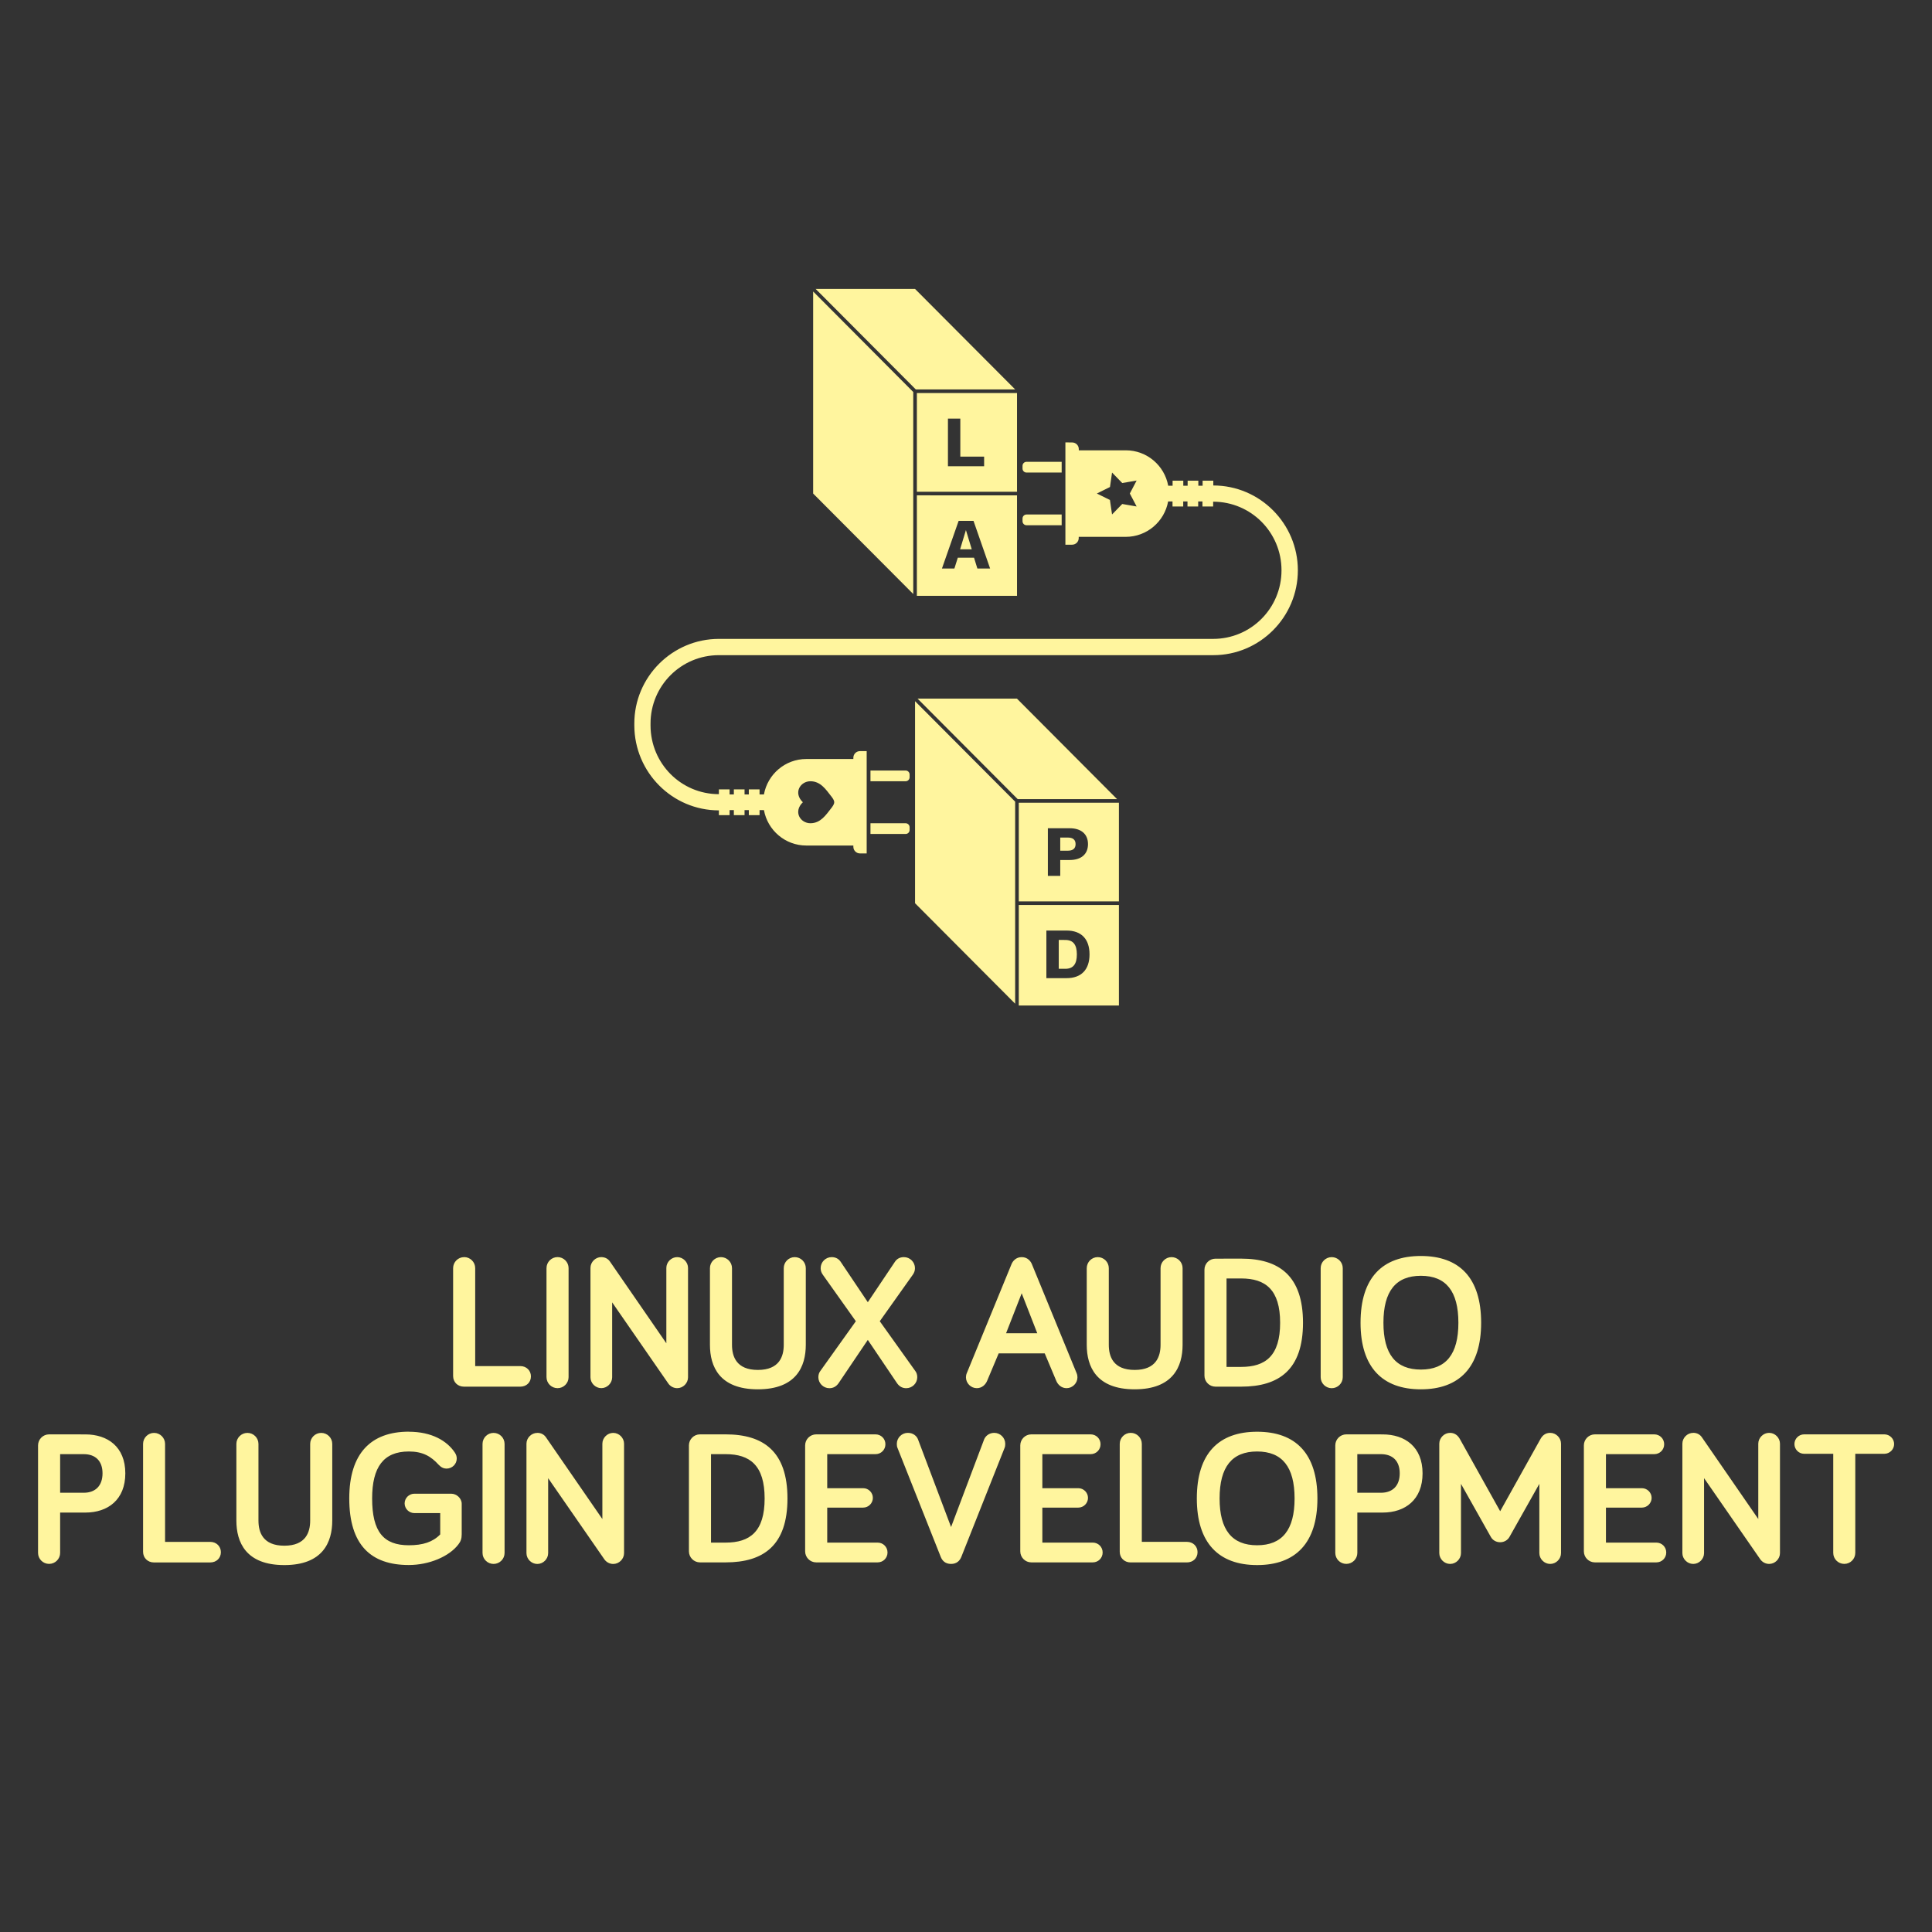 <svg xmlns="http://www.w3.org/2000/svg" width="200" height="200" viewBox="0 0 52.917 52.917"><rect x="0" y="0" width="52.917" height="52.917" fill="#333333" stroke="none"/><g style="fill:#fff59e;stroke-width:4.266"><g style="stroke-width:4.266"><path d="m22.341 7.914 2.743 2.753h2.722l-2.743-2.753Zm-.069.07v5.534l2.742 2.752V10.737Zm2.841 2.782v2.703h2.743v-2.703zm.851.699h.339v1.042h.652v.263h-.991zm3.217.652v2.802h.184c.1 0 .181-.081.181-.181v-.034h1.288c.579 0 1.06-.418 1.161-.97h.12v.138h.293v-.138h.117v.138h.293v-.138h.117v.138h.293v-.131c1.036 0 1.872.839 1.872 1.879 0 1.04-.836 1.879-1.872 1.879H19.69c-1.276 0-2.32 1.044-2.316 2.324v.049c.004 1.281 1.04 2.324 2.316 2.324v.131h.293v-.138h.117v.138h.293v-.138h.117v.138h.294v-.138h.12c.101.552.582.97 1.161.97h1.288v.034c0 .1.081.182.181.182h.184v-2.802h-.184c-.1 0-.181.081-.181.182v.034h-1.288c-.579 0-1.06.418-1.161.97h-.12v-.138h-.294v.138h-.117v-.138h-.293v.138h-.117v-.138h-.293v.131c-1.036 0-1.869-.839-1.872-1.879v-.049c-.003-1.04.836-1.879 1.872-1.879h13.542c1.276 0 2.316-1.044 2.316-2.324 0-1.281-1.04-2.324-2.316-2.324v-.131h-.293v.138h-.117v-.138h-.293v.138H32.41v-.138h-.293v.138h-.12c-.101-.552-.582-.97-1.161-.97h-1.288v-.034c0-.1-.081-.181-.181-.181zm-1.065.532c-.06 0-.109.049-.109.109v.076c0 .06.049.109.109.109h.963v-.294zm2.343.294.279.287.394-.068-.186.355.186.355-.394-.068-.279.287-.058-.397-.358-.177.359-.178zm-5.346.624v2.753h2.743V13.568Zm3.003.525c-.06 0-.109.049-.109.109v.076c0 .06.049.109.109.109h.963v-.294zm-1.858.174h.406l.455 1.305h-.349l-.091-.295h-.445c-.031.098-.062.197-.093.295h-.341c.152-.435.305-.87.457-1.305zm.199.251-.16.528h.319c-.053-.176-.106-.352-.16-.528m-1.324 4.618 2.743 2.753h2.722l-2.743-2.753Zm-.069.07v5.534l2.742 2.752v-5.534zm-1.221 1.899v.294h.963c.06 0 .109-.049.109-.109v-.076c0-.06-.049-.109-.109-.109zm-1.644.294c.278 0 .427.231.56.4.047.06.091.117.091.175 0 .057-.044.115-.091.175-.133.169-.281.4-.56.4-.279 0-.476-.316-.208-.575-.268-.259-.07-.575.208-.575m5.706.588v2.703h2.743v-2.703zm-4.062.562v.294h.963c.06 0 .109-.049.109-.109v-.076c0-.06-.049-.109-.109-.109zm4.859.137h.597c.315 0 .502.16.502.435 0 .277-.187.435-.502.435h-.258v.435h-.339zm.339.255v.36h.205c.142 0 .215-.059.215-.18s-.073-.18-.215-.18zm-1.136 1.848v2.753h2.743v-2.753zm.756.699h.552c.408 0 .63.235.63.652 0 .417-.222.652-.63.652h-.552zm.339.257v.791h.179c.221 0 .317-.134.317-.395 0-.261-.097-.395-.317-.395z" style="font-variation-settings:normal;display:inline;fill:#fff59e;fill-opacity:1;stroke:none;stroke-width:.265;stroke-linecap:round;stroke-linejoin:round;stroke-miterlimit:4;stroke-dasharray:none;stroke-dashoffset:0;stroke-opacity:1;paint-order:markers fill stroke;stop-color:#000"/><g style="font-weight:700;font-size:5.789px;font-family:Bariol;-inkscape-font-specification:&quot;Bariol Bold&quot;;text-align:end;letter-spacing:0;word-spacing:0;text-anchor:end;stroke:#2faadb;stroke-width:8.889;stroke-linecap:round;stroke-linejoin:round;paint-order:stroke markers fill"><path stroke="none" d="M41.634 33.931c-1.169 0-1.835.66-1.835 2.032 0 1.355.665 2.026 1.835 2.026s1.835-.671 1.835-2.026c0-1.372-.666-2.032-1.835-2.032m-29.116.035c-.185 0-.335.151-.335.336v3.282c0 .185.139.324.33.324h1.714c.191 0 .324-.133.324-.313 0-.174-.133-.313-.324-.313h-1.372v-2.981c0-.185-.151-.336-.336-.336m2.842 0c-.185 0-.336.151-.336.336v3.317c0 .185.151.336.336.336s.336-.151.336-.336v-3.317c0-.185-.151-.336-.336-.336m1.332 0c-.179 0-.33.151-.33.33v3.328c0 .179.151.33.33.33.179 0 .33-.151.33-.33v-2.28l1.707 2.466c.058.087.162.145.272.145.179 0 .33-.151.33-.33v-3.328c0-.179-.15-.33-.33-.33-.179 0-.33.151-.33.33v2.292l-1.713-2.483c-.058-.087-.15-.139-.266-.139m3.641 0c-.185 0-.335.151-.335.336v2.333c0 .66.289 1.354 1.458 1.354 1.169 0 1.459-.695 1.459-1.354v-2.333c0-.185-.151-.336-.336-.336s-.335.151-.335.336v2.333c0 .353-.133.764-.788.764-.654 0-.787-.411-.787-.764v-2.333c0-.185-.151-.336-.336-.336m3.369 0c-.185 0-.335.151-.335.336 0 .075.023.139.064.197l1.007 1.418-1.083 1.517c-.035.046-.058.11-.058.185 0 .185.151.336.336.336.116 0 .209-.052.278-.15l.891-1.32.891 1.32c.069.098.162.15.278.15.185 0 .336-.151.336-.336 0-.075-.023-.139-.058-.185l-1.083-1.517 1.007-1.418c.041-.058.064-.122.064-.197 0-.185-.151-.336-.336-.336-.116 0-.209.046-.272.139l-.827 1.233-.828-1.233c-.064-.093-.157-.139-.272-.139zm5.783 0c-.179 0-.272.127-.307.208l-1.366 3.329c-.017.041-.023.087-.023.121 0 .179.15.33.33.33.151 0 .261-.099.313-.22l.353-.839h1.401l.353.839c.052.122.162.22.313.22.179 0 .33-.151.33-.33 0-.035-.006-.081-.023-.121l-1.366-3.329c-.035-.081-.127-.208-.306-.208Zm2.315 0c-.185 0-.335.151-.335.336v2.333c0 .66.289 1.354 1.458 1.354s1.459-.695 1.459-1.354v-2.333c0-.185-.151-.336-.336-.336s-.335.151-.335.336v2.333c0 .353-.133.764-.788.764s-.787-.411-.787-.764v-2.333c0-.185-.151-.336-.336-.336m7.12 0c-.185 0-.336.151-.336.336v3.317c0 .185.151.336.336.336.185 0 .336-.151.336-.336v-3.317c0-.185-.151-.336-.336-.336m-3.537.047c-.185 0-.336.15-.336.335v3.225c0 .185.151.335.336.335h.781c1.152 0 1.882-.515 1.882-1.945 0-1.43-.73-1.951-1.882-1.951zm6.251.521c.764 0 1.141.469 1.141 1.43 0 .955-.376 1.424-1.141 1.424s-1.14-.469-1.14-1.424c0-.961.376-1.43 1.14-1.43m-5.915.081h.445c.741 0 1.186.342 1.186 1.349 0 1.007-.446 1.343-1.186 1.343h-.445zm-6.234.451.474 1.216h-.949zm-18.652 4.212c-1.152 0-1.812.66-1.812 2.032 0 1.418.66 2.026 1.812 2.026.619 0 1.233-.26 1.511-.63.069-.087.099-.174.099-.307v-.926c0-.168-.156-.307-.318-.307h-1.123c-.162 0-.296.133-.296.295 0 .162.134.295.296.295h.787v.649c-.226.232-.527.33-.955.33-.77 0-1.117-.411-1.117-1.424 0-.955.347-1.43 1.117-1.43.423 0 .671.145.908.405.075.081.157.116.238.116.174 0 .312-.139.312-.306 0-.064-.017-.122-.064-.191-.237-.347-.694-.625-1.395-.625m25.817 0c-1.169 0-1.835.66-1.835 2.032 0 1.355.666 2.026 1.835 2.026s1.835-.671 1.835-2.026c0-1.372-.666-2.032-1.835-2.032m-33.568.035c-.185 0-.336.151-.336.336v3.282c0 .185.139.325.33.325h1.713c.191 0 .325-.133.325-.313 0-.174-.134-.313-.325-.313H3.417v-2.981c0-.185-.151-.336-.336-.336m2.842 0c-.185 0-.336.151-.336.336v2.333c0 .66.29 1.354 1.459 1.354 1.169 0 1.459-.695 1.459-1.354v-2.333c0-.185-.151-.336-.336-.336-.185 0-.336.151-.336.336v2.333c0 .353-.133.764-.787.764-.654 0-.787-.411-.787-.764v-2.333c0-.185-.151-.336-.336-.336m7.491 0c-.185 0-.336.151-.336.336v3.317c0 .185.151.335.336.335s.335-.15.335-.335v-3.317c0-.185-.15-.336-.335-.336m1.331 0c-.179 0-.33.151-.33.33v3.329c0 .179.151.33.33.33.179 0 .33-.15.33-.33v-2.281l1.708 2.466c.058.087.162.145.272.145.179 0 .33-.15.33-.33v-3.329c0-.179-.151-.33-.33-.33-.179 0-.33.151-.33.33v2.292l-1.714-2.484c-.058-.087-.15-.139-.266-.139m11.276 0c-.185 0-.335.151-.335.336 0 .052.005.087.023.128l1.314 3.311c.046.116.139.214.313.214.174 0 .266-.098.313-.214l1.314-3.311c.017-.041.023-.076.023-.128 0-.185-.15-.336-.335-.336-.168 0-.272.11-.307.197l-1.007 2.669-1.007-2.669c-.035-.093-.139-.197-.307-.197zm6.784 0c-.185 0-.335.151-.335.336v3.282c0 .185.139.325.33.325h1.714c.191 0 .324-.133.324-.313 0-.174-.133-.313-.324-.313h-1.372v-2.981c0-.185-.151-.336-.336-.336m9.719 0c-.179 0-.33.151-.33.33v3.329c0 .179.15.33.33.33.179 0 .33-.15.33-.33v-2.107l.909 1.615c.058.104.167.162.283.162s.226-.058.284-.162l.909-1.615v2.107c0 .179.15.33.33.33.179 0 .33-.15.33-.33v-3.329c0-.179-.151-.33-.33-.33-.145 0-.237.081-.295.186l-1.227 2.199-1.227-2.199c-.058-.104-.151-.186-.296-.186m7.398 0c-.179 0-.33.151-.33.33v3.329c0 .179.151.33.33.33s.33-.15.33-.33v-2.281l1.708 2.466c.058.087.162.145.272.145.179 0 .33-.15.33-.33v-3.329c0-.179-.151-.33-.33-.33-.179 0-.33.151-.33.33v2.292l-1.714-2.484c-.058-.087-.15-.139-.266-.139m-50.036.047c-.185 0-.336.151-.336.336v3.271c0 .185.151.335.336.335.185 0 .336-.15.336-.335v-1.227H.991c.689 0 1.216-.394 1.216-1.193 0-.81-.539-1.186-1.216-1.186zm19.808 0c-.185 0-.336.151-.336.336v3.224c0 .185.151.336.336.336h.781c1.152 0 1.882-.515 1.882-1.945s-.73-1.951-1.882-1.951zm3.537 0c-.185 0-.336.151-.336.336v3.224c0 .185.151.336.336.336h1.87c.168 0 .301-.133.301-.301 0-.168-.133-.301-.301-.301h-1.534v-1.065h1.094c.162 0 .295-.134.295-.296s-.133-.295-.295-.295h-1.094v-1.036h1.47c.168 0 .301-.133.301-.301 0-.168-.133-.301-.301-.301zm6.547 0c-.185 0-.336.151-.336.336v3.224c0 .185.151.336.336.336h1.87c.168 0 .301-.133.301-.301 0-.168-.133-.301-.301-.301h-1.534v-1.065h1.094c.162 0 .295-.134.295-.296s-.133-.295-.295-.295h-1.094v-1.036h1.47c.168 0 .301-.133.301-.301 0-.168-.133-.301-.301-.301zm9.586 0c-.185 0-.335.151-.335.336v3.271c0 .185.15.335.335.335s.336-.15.336-.335v-1.227h.77c.689 0 1.215-.394 1.215-1.193 0-.81-.538-1.186-1.215-1.186zm7.566 0c-.185 0-.336.151-.336.336v3.224c0 .185.151.336.336.336h1.87c.168 0 .301-.133.301-.301 0-.168-.133-.301-.301-.301h-1.534v-1.065h1.094c.162 0 .296-.134.296-.296s-.134-.295-.296-.295h-1.094v-1.036h1.471c.168 0 .301-.133.301-.301 0-.168-.133-.301-.301-.301zm6.367 0c-.162 0-.295.133-.295.295s.133.296.295.296h.886v3.016c0 .185.151.335.336.335s.335-.15.335-.335v-3.016h.886c.162 0 .296-.134.296-.296s-.134-.295-.296-.295zm-16.648.521c.764 0 1.141.469 1.141 1.43 0 .955-.376 1.424-1.141 1.424s-1.141-.469-1.141-1.424c0-.961.376-1.43 1.141-1.43m-36.427.081h.717c.353 0 .573.202.573.584 0 .376-.214.591-.573.591h-.717zm19.808 0h.445c.741 0 1.187.342 1.187 1.349s-.446 1.343-1.187 1.343h-.445zm19.669 0h.718c.353 0 .573.202.573.584 0 .376-.214.591-.573.591h-.718z" aria-label="LINUX AUDIO PLUGIN DEVELOPMENT" style="text-align:center;text-anchor:middle;display:inline;stroke:none;stroke-width:8.889" transform="matrix(.9 0 0 .9 1.446 3.863)"/></g></g></g></svg>